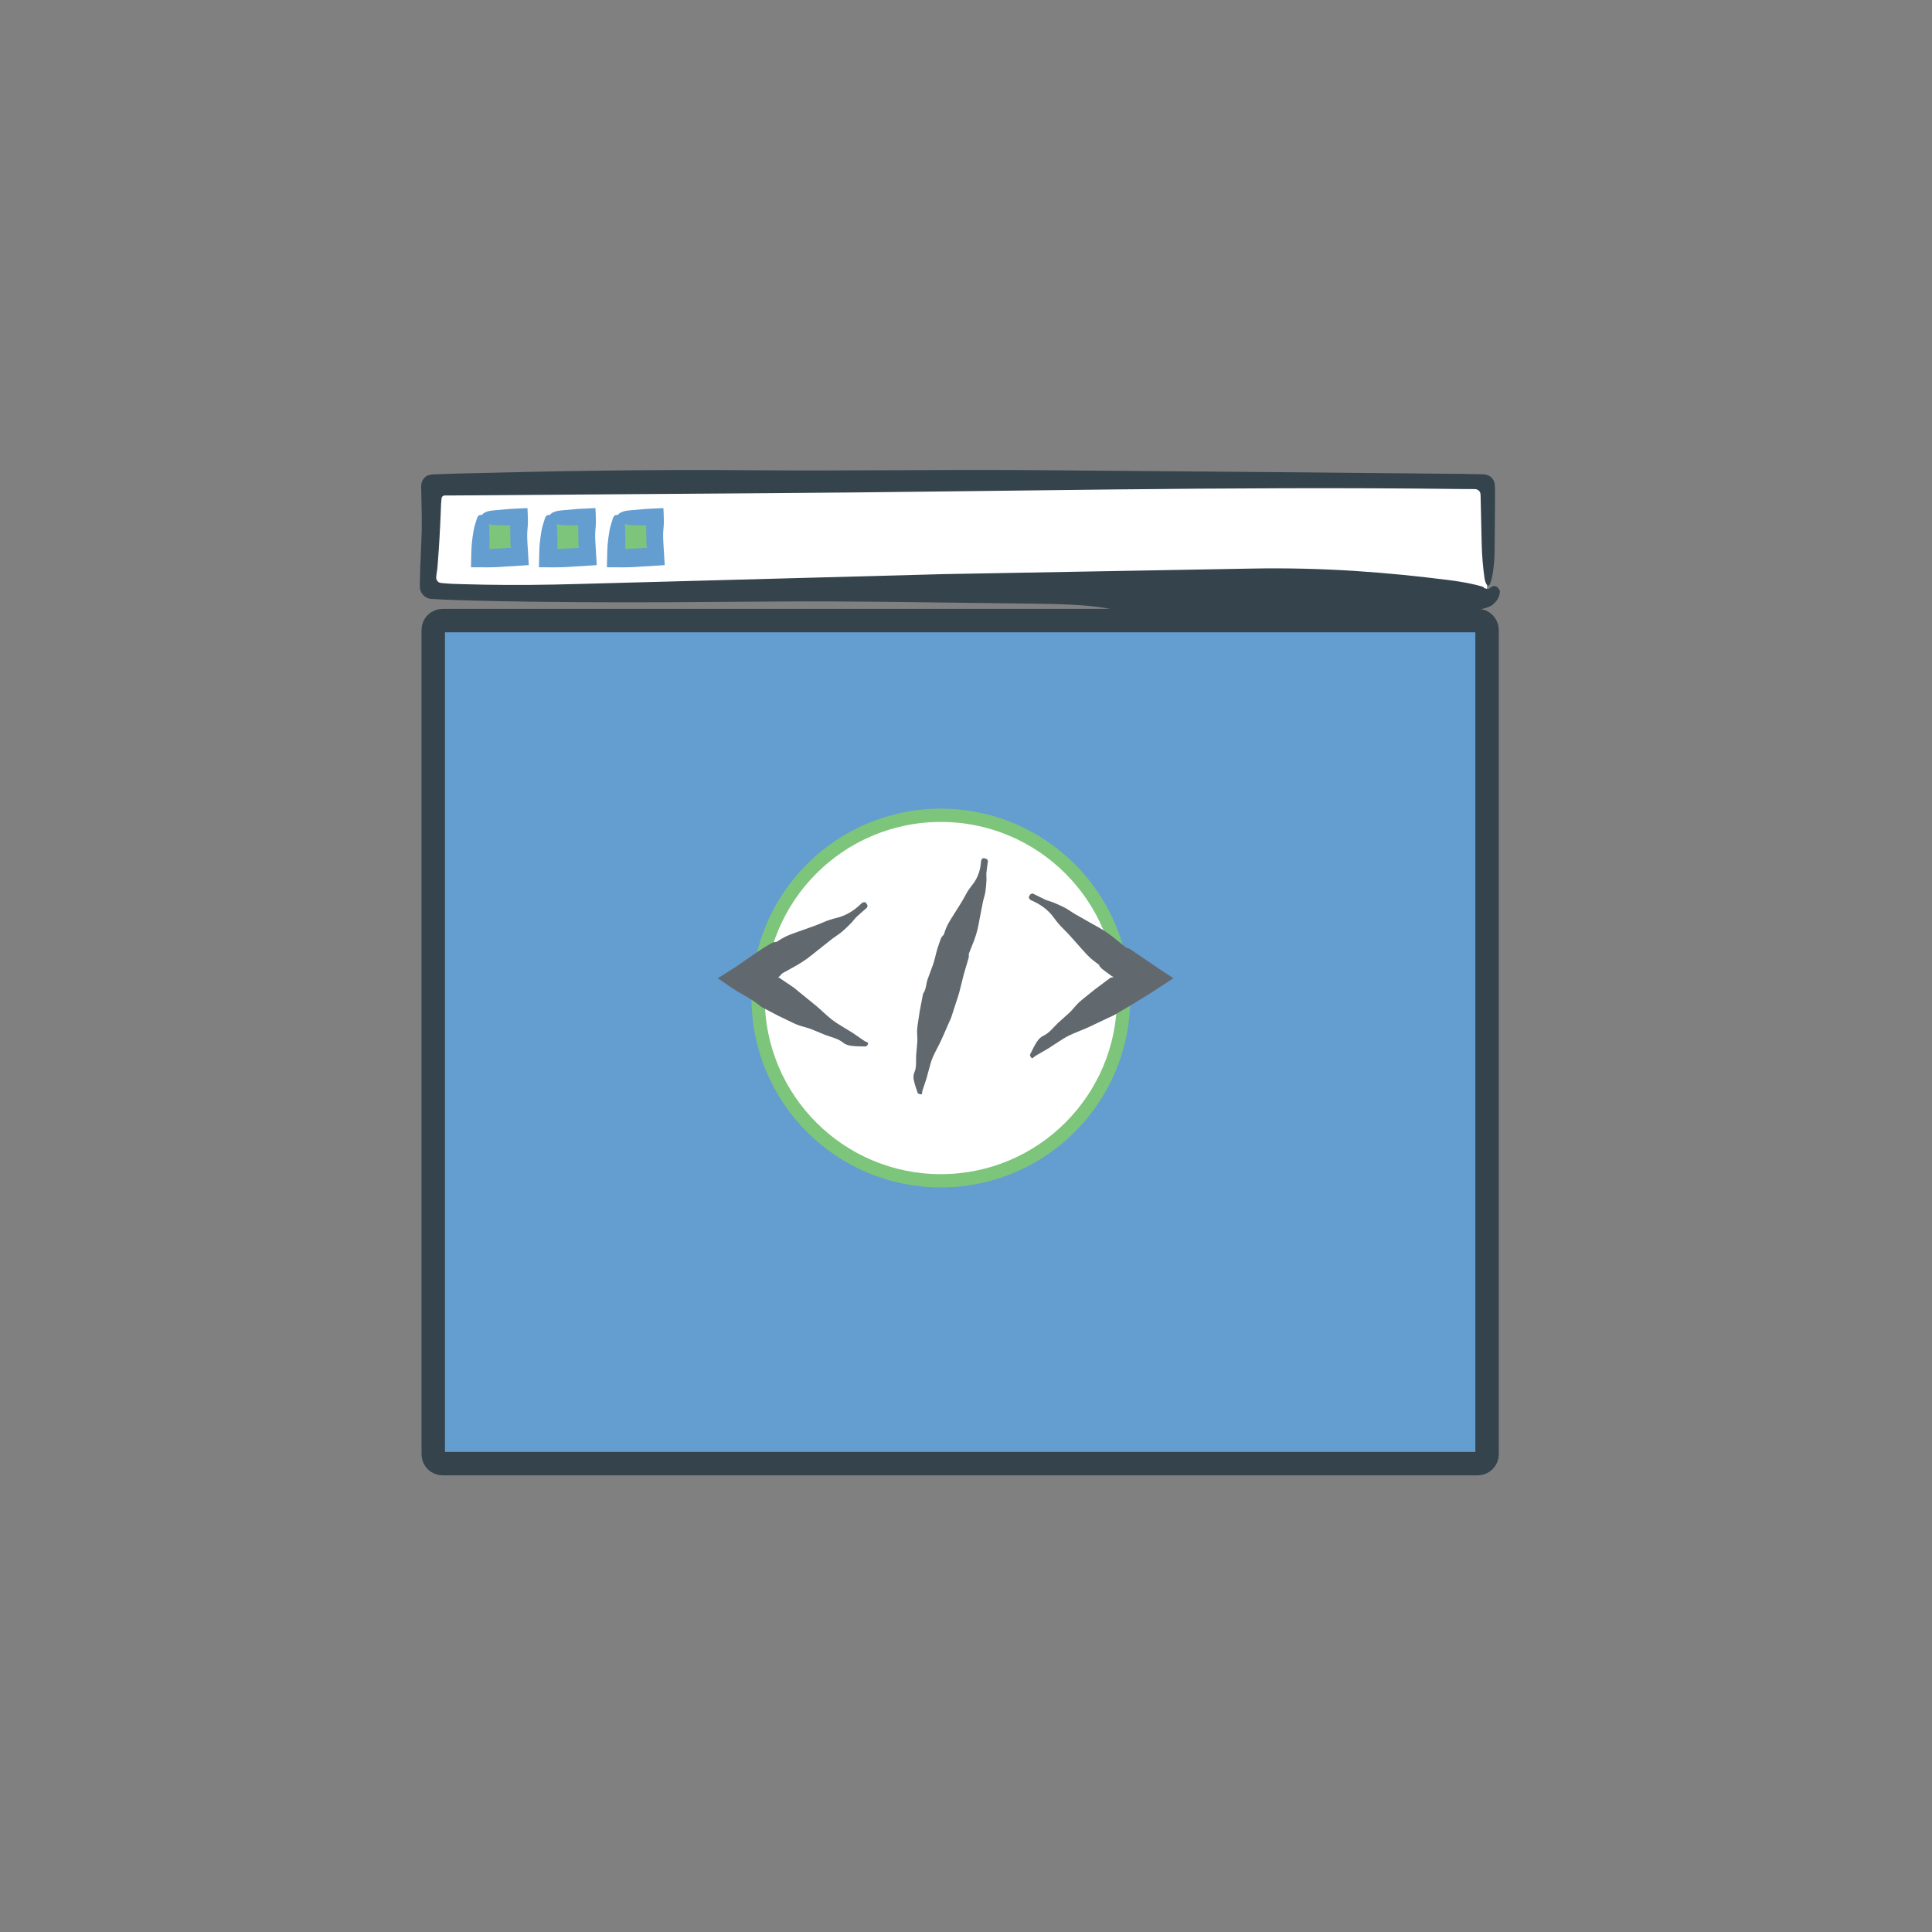 <?xml version="1.0" encoding="utf-8"?>
<!-- Generator: Adobe Illustrator 16.0.0, SVG Export Plug-In . SVG Version: 6.00 Build 0)  -->
<!DOCTYPE svg PUBLIC "-//W3C//DTD SVG 1.1//EN" "http://www.w3.org/Graphics/SVG/1.1/DTD/svg11.dtd">
<svg version="1.1" id="Layer_2" xmlns="http://www.w3.org/2000/svg" xmlns:xlink="http://www.w3.org/1999/xlink" x="0px" y="0px"
	 width="165px" height="165px" viewBox="0 0 165 165" enable-background="new 0 0 165 165" xml:space="preserve">
<rect x="0" y="0" width="165" height="165" fill="#808080" stroke="none"/>
<g>
	<g>
		<path fill="#649DD0" d="M127,124.203c0,0.44-0.356,0.797-0.797,0.797H37.797c-0.44,0-0.797-0.356-0.797-0.797V53.797
			C37,53.357,37.357,53,37.797,53h88.406c0.44,0,0.797,0.357,0.797,0.797V124.203z"/>
		<path fill="none" stroke="#35434C" stroke-width="2" stroke-miterlimit="10" d="M127,124.203c0,0.44-0.356,0.797-0.797,0.797
			H37.797c-0.44,0-0.797-0.356-0.797-0.797V53.797C37,53.357,37.357,53,37.797,53h88.406c0.44,0,0.797,0.357,0.797,0.797V124.203z"
			/>
	</g>
	<circle fill="#FFFFFF" stroke="#7DC57A" stroke-width="1.133" stroke-miterlimit="10" cx="80.354" cy="85.237" r="15.607"/>
	<g>
		<g>
			<g>
				<path fill="#61696E" d="M80.576,79.889c0.104-0.28,0.188-0.566,0.32-0.837c0.14-0.288,0.321-0.563,0.491-0.842
					c0.36-0.587,0.761-1.162,1.072-1.763c0.159-0.309,0.364-0.603,0.592-0.889c0.489-0.612,0.689-1.307,0.741-2.046
					c0.006-0.085,0.078-0.152,0.146-0.22c0.012-0.012,0.153,0.015,0.241,0.035c0.036,0.008,0.113,0.051,0.125,0.069
					c0.037,0.053,0.074,0.106,0.069,0.148c-0.039,0.334-0.101,0.662-0.131,0.999c-0.02,0.216,0.018,0.447,0.005,0.664
					c-0.02,0.331-0.042,0.66-0.095,0.982c-0.046,0.279-0.145,0.543-0.203,0.819c-0.095,0.484-0.19,0.973-0.285,1.46
					c-0.061,0.311-0.109,0.624-0.186,0.93c-0.074,0.298-0.166,0.591-0.271,0.879c-0.149,0.378-0.303,0.769-0.453,1.146
					c-0.041,0.112,0.007,0.249-0.024,0.364l-0.418,1.419l-0.379,1.513c-0.082,0.305-0.188,0.603-0.284,0.903l-0.417,1.289
					c-0.055,0.162-0.142,0.313-0.211,0.472c-0.225,0.511-0.438,1.026-0.675,1.533c-0.219,0.469-0.489,0.921-0.691,1.395
					c-0.151,0.354-0.235,0.729-0.342,1.098l-0.186,0.691l-0.339,1.02c-0.033,0.105-0.028,0.222-0.059,0.328
					c-0.005,0.017-0.116,0.003-0.178,0.003c-0.061-0.034-0.169-0.08-0.176-0.101c-0.123-0.376-0.267-0.757-0.336-1.119
					c-0.045-0.231-0.033-0.452,0.053-0.647c0.197-0.441,0.125-0.956,0.148-1.445c0.036-0.412,0.068-0.779,0.104-1.191
					c0.013-0.279-0.023-0.571-0.023-0.854c0-0.177,0.018-0.349,0.042-0.519c0.062-0.411,0.123-0.82,0.184-1.222
					c0.089-0.467,0.177-0.925,0.266-1.387c0.008-0.042,0.011-0.086,0.036-0.122c0.249-0.363,0.235-0.801,0.368-1.196
					c0.161-0.438,0.326-0.886,0.487-1.323c0.098-0.291,0.16-0.592,0.238-0.889l0.108-0.395c0.096-0.292,0.189-0.583,0.299-0.871
					c0.039-0.104,0.12-0.195,0.182-0.292L80.576,79.889z"/>
			</g>
		</g>
		<g>
			<g>
				<path fill="#61696E" d="M93.896,82.426c-0.267-0.208-0.547-0.398-0.797-0.629c-0.266-0.245-0.507-0.525-0.754-0.797
					c-0.521-0.573-1.017-1.181-1.566-1.711c-0.282-0.272-0.536-0.583-0.775-0.914c-0.511-0.707-1.19-1.166-1.957-1.496
					c-0.089-0.038-0.14-0.134-0.192-0.226c-0.009-0.016,0.058-0.144,0.104-0.221c0.02-0.033,0.086-0.091,0.108-0.096
					c0.065-0.017,0.133-0.032,0.176-0.011c0.342,0.165,0.672,0.35,1.02,0.507c0.223,0.101,0.477,0.152,0.703,0.247
					c0.345,0.144,0.687,0.292,1.012,0.464c0.282,0.15,0.534,0.347,0.81,0.508c0.486,0.276,0.977,0.555,1.465,0.832
					c0.312,0.177,0.63,0.343,0.932,0.533c0.294,0.186,0.578,0.385,0.854,0.598c0.358,0.289,0.727,0.586,1.086,0.875
					c0.106,0.082,0.266,0.088,0.378,0.162l2.691,1.826l1.019,0.667l-1.869,1.222l-1.813,1.114l-1.361,0.805
					c-0.168,0.096-0.354,0.164-0.529,0.247c-0.57,0.271-1.134,0.537-1.712,0.812c-0.532,0.24-1.093,0.435-1.616,0.688
					c-0.393,0.191-0.748,0.442-1.116,0.673l-0.68,0.442l-1.054,0.61c-0.106,0.064-0.193,0.163-0.299,0.229
					c-0.018,0.011-0.093-0.072-0.141-0.112c-0.021-0.067-0.07-0.175-0.06-0.195c0.195-0.386,0.379-0.789,0.605-1.128
					c0.145-0.218,0.324-0.39,0.543-0.493c0.495-0.232,0.838-0.697,1.233-1.081c0.346-0.311,0.659-0.593,1.004-0.902
					c0.227-0.219,0.425-0.48,0.644-0.711c0.137-0.144,0.283-0.271,0.434-0.396c0.365-0.294,0.73-0.587,1.089-0.876
					c0.43-0.321,0.854-0.638,1.28-0.957c0.031-0.023,0.092-0.072,0.105-0.065c0.104,0.1,0.03-0.013,0.039,0.004
					c0.02,0.001,0.062,0.001,0.114-0.008c0.023-0.007,0.037-0.021,0.032-0.037c-0.009-0.022-0.065-0.032-0.092-0.042
					c-0.013-0.006-0.026-0.007-0.033-0.017c-0.268-0.194-0.561-0.403-0.831-0.616c-0.099-0.078-0.173-0.191-0.259-0.288
					L93.896,82.426z"/>
			</g>
		</g>
		<g>
			<g>
				<path fill="#61696E" d="M66.253,80.471c0.293-0.168,0.574-0.356,0.882-0.502c0.327-0.154,0.677-0.271,1.022-0.398
					c0.727-0.267,1.476-0.499,2.175-0.809c0.358-0.16,0.741-0.278,1.138-0.375c0.847-0.208,1.527-0.665,2.123-1.251
					c0.068-0.067,0.177-0.079,0.281-0.093c0.018-0.002,0.111,0.108,0.166,0.179c0.023,0.03,0.052,0.114,0.048,0.136
					c-0.01,0.067-0.021,0.135-0.056,0.167c-0.282,0.255-0.577,0.491-0.853,0.754c-0.177,0.168-0.321,0.384-0.494,0.559
					c-0.263,0.265-0.528,0.527-0.811,0.763c-0.246,0.205-0.522,0.365-0.775,0.559c-0.438,0.347-0.881,0.696-1.321,1.045
					c-0.281,0.222-0.555,0.455-0.845,0.663c-0.282,0.203-0.574,0.392-0.875,0.567c-0.403,0.224-0.816,0.454-1.219,0.677
					c-0.116,0.068-0.181,0.213-0.292,0.29c-0.038,0.031-0.065,0.023-0.088,0.047c-0.005,0.007-0.003,0.013,0.003,0.017
					c0.039,0.009,0.071,0.009,0.083,0.009c0.01-0.001-0.006,0.014,0,0.028l1.236,0.832c0.159,0.11,0.3,0.249,0.451,0.371
					c0.49,0.397,0.974,0.791,1.471,1.194c0.446,0.377,0.863,0.799,1.318,1.161c0.342,0.271,0.722,0.484,1.089,0.717l0.692,0.422
					l1.005,0.688c0.104,0.068,0.23,0.104,0.335,0.171c0.016,0.012-0.026,0.115-0.041,0.176c-0.052,0.048-0.127,0.139-0.151,0.138
					c-0.432-0.01-0.875-0.001-1.279-0.06c-0.259-0.036-0.491-0.124-0.679-0.277c-0.423-0.346-0.99-0.454-1.507-0.646
					c-0.429-0.177-0.82-0.339-1.248-0.516c-0.295-0.109-0.617-0.176-0.919-0.273c-0.188-0.062-0.368-0.14-0.544-0.222
					c-0.423-0.202-0.845-0.405-1.26-0.604c-0.475-0.249-0.944-0.494-1.415-0.741c-0.051-0.027-0.072-0.03-0.139-0.089
					c-0.697-0.604-1.57-0.996-2.361-1.517c-0.43-0.292-0.863-0.587-1.298-0.882c0.432-0.271,0.862-0.542,1.29-0.81
					c0.567-0.365,1.087-0.744,1.637-1.122l0.735-0.501c0.309-0.194,0.592-0.373,0.897-0.548c0.109-0.063,0.242-0.089,0.365-0.132
					L66.253,80.471z"/>
			</g>
		</g>
	</g>
	<g>
		<path fill="#FFFFFF" d="M127,50.143c0,0.473-0.384,0.857-0.857,0.857H36.857C36.384,51,36,50.616,36,50.143v-8.286
			C36,41.384,36.384,41,36.857,41h89.285c0.474,0,0.857,0.384,0.857,0.857V50.143z"/>
		<g>
			<path fill="#35434C" d="M106.908,53.173c-2.106,0.01-4.284,0.089-6.292,0.008c-1.475-0.059-3.571-0.28-3.93-0.517
				c-1.249-0.817-4.196-1.065-7.948-1.105c-7.713-0.082-15.457-0.243-23.148-0.183c-5.462,0.043-10.892,0.084-16.302,0.05
				c-2.705-0.017-5.405-0.053-8.102-0.117c-1.369-0.037-2.623-0.055-4.192-0.15c-0.37,0.011-0.732-0.147-0.941-0.457
				c-0.241-0.297-0.195-0.699-0.189-1.066l0.024-1.098l0.047-1.01c0.07-1.462,0.072-3.022,0.048-4.615l-0.011-1.248
				c-0.028-0.413,0.134-0.864,0.533-1.048c0.384-0.152,0.815-0.089,1.229-0.127c0.408-0.014,0.814-0.028,1.216-0.042
				c8.375-0.217,16.725-0.366,25.219-0.287c7.701,0.072,15.449-0.063,23.162-0.015l23.177,0.189l11.586,0.111l2.896,0.028
				l1.53,0.032c0.253,0.003,0.52,0.023,0.723,0.179l0.156,0.11l0.108,0.157c0.088,0.099,0.116,0.222,0.14,0.347
				c0.063,0.502,0.021,1.023,0.035,1.531l-0.012,1.457l-0.027,2.896c-0.007,0.643-0.083,1.368-0.17,1.862
				c-0.082,0.475-0.218,0.92-0.336,0.967c-0.118,0.054-0.298-0.217-0.359-0.67c-0.117-0.832-0.215-1.875-0.236-2.876
				c-0.028-1.281-0.058-2.571-0.087-3.861c-0.014-0.186,0.011-0.374-0.048-0.551c-0.077-0.172-0.253-0.278-0.44-0.285
				c-0.471-0.002-0.939-0.004-1.406-0.007c-19.722-0.24-39.326,0.226-58.981,0.357c-9.077,0.066-18.147,0.132-27.224,0.198
				c-0.202,0.023-0.515-0.087-0.625,0.162c-0.039,0.11-0.026,0.228-0.044,0.348l-0.019,0.206l-0.021,0.588
				c-0.061,1.565-0.15,3.103-0.263,4.537c-0.013,0.137-0.025,0.372-0.037,0.427l-0.035,0.228c-0.02,0.157-0.049,0.323-0.058,0.495
				c-0.013,0.178,0.085,0.333,0.22,0.425c0.149,0.065,0.313,0.065,0.482,0.083l0.573,0.041l0.961,0.033l1.928,0.046
				c2.576,0.044,5.18,0.019,7.842-0.058c10.425-0.281,20.85-0.563,31.305-0.845c8.714-0.157,17.486-0.314,26.218-0.472
				c6.334-0.125,11.817,0.336,16.88,0.972c0.793,0.1,1.476,0.214,2.049,0.34c0.287,0.063,0.546,0.128,0.779,0.195l0.169,0.051
				c0.041,0.013,0.022,0.018,0.04,0.034c0.018,0.024,0.064,0.086,0.095,0.082c0.05,0.015,0.097,0.029,0.142,0.042
				c0.023,0.008,0.064,0.021,0.117,0.023c0.122,0.034,0.209-0.12,0.3-0.158c0.178-0.113,0.339-0.122,0.478-0.03
				c0.069,0.046,0.134,0.117,0.191,0.213c0.028,0.049,0.059,0.1,0.081,0.166c-0.005,0.11-0.027,0.247-0.079,0.401
				c-0.109,0.348-0.316,0.563-0.633,0.823c-0.171,0.091-0.381,0.178-0.615,0.239c-0.122,0.036-0.251,0.073-0.386,0.112
				c-0.935,0.268-2.269,0.499-3.984,0.662c-2.152,0.205-4.67,0.296-7.073,0.355c-2.777,0.068-5.615,0.041-8.427,0.055
				L106.908,53.173z"/>
		</g>
	</g>
	<g>
		<g>
			<g>
				<path fill="#649DD0" d="M43.583,46.41c-0.369,0.078-0.737,0.185-1.106,0.227c-0.344,0.041-0.689,0.021-1.034,0.012
					c-0.073-0.003-0.147-0.059-0.219-0.127c-0.057-0.054-0.119-0.173-0.116-0.517c0.003-0.328,0.065-0.445,0.121-0.521
					c0.047-0.063,0.096-0.089,0.145-0.107c0.204-0.077,0.408-0.149,0.613-0.213c0.057-0.019,0.115-0.026,0.172,0
					c0.247,0.119,0.491-0.033,0.735-0.142c0.417-0.185,0.835-0.219,1.251,0.092c0.073,0.055,0.144,0.156,0.215,0.246
					c0.048,0.06,0.11,0.137,0.098,0.428c-0.009,0.197-0.053,0.438-0.092,0.506c-0.068,0.118-0.144,0.15-0.217,0.158
					c-0.188,0.021-0.377,0.007-0.566,0.007L43.583,46.41z"/>
			</g>
		</g>
		<g>
			<rect x="41.108" y="43.979" fill="#7DC57A" width="3.352" height="3.586"/>
			<g>
				<path fill="#649DD0" d="M41.759,46.926c-0.37-0.057,2.544-0.128,1.883-0.179c-0.01-0.027-0.019-0.046-0.027-0.06
					c-0.004-0.033-0.008,0.049-0.011-0.075l-0.01-0.318l-0.021-1.157l-0.002-0.269H43.57h0l0-0.003l0-0.001
					c0,0,0.023-0.001-0.093-0.002l-0.981-0.007c-0.303-0.003-0.609-0.059-0.907-0.127c-0.236-0.054-0.494-0.173-0.481-0.517
					c0.012-0.328,0.27-0.445,0.501-0.521c0.194-0.063,0.399-0.089,0.601-0.107l1.125-0.1l0.308-0.023l0.454-0.023l0.95-0.045
					l0.022,0.459l0.016,0.596c0.001,0.188-0.004,0.45-0.017,0.529c-0.101,0.948-0.006,1.412,0.091,3.286l-0.79,0.051
					c-0.61,0.039-1.213,0.077-1.813,0.115l-0.362,0.015l-0.528,0.009l-1.441-0.004l0.024-1.148l0.02-0.563l0.025-0.316
					c0.037-0.381,0.089-0.761,0.157-1.142c0.055-0.301,0.157-0.596,0.247-0.892c0.059-0.197,0.136-0.454,0.427-0.402
					c0.197,0.035,0.438,0.219,0.505,0.382c0.119,0.28,0.151,0.596,0.159,0.896l0.011,1.15l-0.004,0.463h0.01L41.759,46.926z"/>
			</g>
		</g>
	</g>
	<g>
		<g>
			<g>
				<path fill="#649DD0" d="M49.389,46.41c-0.369,0.078-0.738,0.185-1.106,0.227c-0.345,0.041-0.69,0.021-1.035,0.012
					c-0.073-0.003-0.147-0.059-0.22-0.127c-0.057-0.054-0.119-0.173-0.116-0.517c0.003-0.328,0.065-0.445,0.121-0.521
					c0.047-0.063,0.097-0.089,0.146-0.107c0.204-0.077,0.409-0.149,0.613-0.213c0.057-0.019,0.115-0.026,0.172,0
					c0.247,0.119,0.491-0.033,0.736-0.142c0.417-0.185,0.836-0.219,1.252,0.092c0.073,0.055,0.144,0.156,0.215,0.246
					c0.048,0.06,0.11,0.137,0.098,0.428c-0.009,0.197-0.053,0.438-0.093,0.506c-0.067,0.118-0.144,0.15-0.217,0.158
					c-0.188,0.021-0.377,0.007-0.566,0.007L49.389,46.41z"/>
			</g>
		</g>
		<g>
			<rect x="46.912" y="43.979" fill="#7DC57A" width="3.355" height="3.586"/>
			<g>
				<path fill="#649DD0" d="M47.564,46.926c-0.371-0.057,2.549-0.128,1.886-0.179c-0.01-0.027-0.019-0.046-0.027-0.06
					c-0.004-0.033-0.008,0.049-0.011-0.076l-0.01-0.317l-0.021-1.157l-0.002-0.269h-0.001h0l0-0.003l0-0.001
					c0,0,0.022-0.001-0.094-0.002l-0.983-0.007c-0.303-0.003-0.609-0.059-0.908-0.127c-0.236-0.054-0.494-0.173-0.481-0.517
					c0.012-0.328,0.27-0.445,0.501-0.521c0.194-0.063,0.398-0.089,0.601-0.107l1.126-0.1l0.308-0.024l0.454-0.022l0.951-0.045
					l0.022,0.457l0.016,0.596c0.001,0.187-0.004,0.451-0.017,0.53c-0.101,0.948-0.006,1.412,0.091,3.287l-0.791,0.051
					c-0.61,0.039-1.214,0.077-1.814,0.115l-0.362,0.015l-0.527,0.009l-1.443-0.004l0.024-1.148l0.02-0.563l0.025-0.315
					c0.037-0.381,0.089-0.762,0.157-1.142c0.055-0.301,0.157-0.597,0.247-0.893c0.059-0.197,0.136-0.454,0.427-0.402
					c0.197,0.035,0.438,0.22,0.505,0.383c0.119,0.279,0.151,0.595,0.159,0.896l0.011,1.149L47.6,46.877h0.01L47.564,46.926z"/>
			</g>
		</g>
	</g>
	<g>
		<g>
			<g>
				<path fill="#649DD0" d="M55.194,46.41c-0.369,0.078-0.738,0.185-1.106,0.227c-0.345,0.041-0.69,0.021-1.035,0.012
					c-0.073-0.003-0.147-0.059-0.219-0.127c-0.057-0.054-0.119-0.173-0.116-0.517c0.003-0.328,0.065-0.445,0.121-0.521
					c0.047-0.063,0.097-0.089,0.146-0.107c0.204-0.077,0.408-0.149,0.613-0.213c0.057-0.019,0.115-0.026,0.172,0
					c0.247,0.119,0.491-0.033,0.736-0.142c0.417-0.185,0.835-0.219,1.252,0.092c0.073,0.055,0.144,0.156,0.215,0.246
					c0.048,0.06,0.11,0.137,0.098,0.428c-0.009,0.197-0.053,0.438-0.093,0.506c-0.067,0.118-0.144,0.15-0.216,0.158
					c-0.189,0.021-0.378,0.007-0.567,0.007V46.41z"/>
			</g>
		</g>
		<g>
			<rect x="52.717" y="43.979" fill="#7DC57A" width="3.354" height="3.586"/>
			<g>
				<path fill="#649DD0" d="M53.369,46.926c-0.37-0.057,2.548-0.128,1.885-0.179c-0.01-0.027-0.019-0.046-0.027-0.06
					c-0.004-0.033-0.008,0.049-0.011-0.076l-0.01-0.317l-0.021-1.157l-0.002-0.269h-0.001h0l0-0.003l0-0.001
					c0,0,0.022-0.001-0.093-0.002l-0.982-0.007c-0.303-0.003-0.609-0.059-0.908-0.127c-0.236-0.054-0.494-0.173-0.481-0.517
					c0.012-0.328,0.27-0.445,0.501-0.521c0.194-0.063,0.398-0.089,0.601-0.107l1.125-0.1l0.308-0.023l0.454-0.023l0.95-0.045
					l0.022,0.457l0.016,0.596c0.001,0.188-0.004,0.451-0.017,0.53c-0.101,0.948-0.006,1.413,0.091,3.287l-0.79,0.051
					c-0.61,0.039-1.214,0.077-1.814,0.115l-0.362,0.015l-0.528,0.009l-1.442-0.004l0.024-1.148l0.02-0.563l0.025-0.315
					c0.037-0.381,0.089-0.762,0.157-1.142c0.055-0.301,0.157-0.597,0.247-0.893c0.059-0.197,0.136-0.454,0.427-0.402
					c0.197,0.035,0.438,0.219,0.505,0.382c0.119,0.28,0.151,0.596,0.159,0.897l0.011,1.149l-0.004,0.463h0.01L53.369,46.926z"/>
			</g>
		</g>
	</g>
</g>
</svg>
